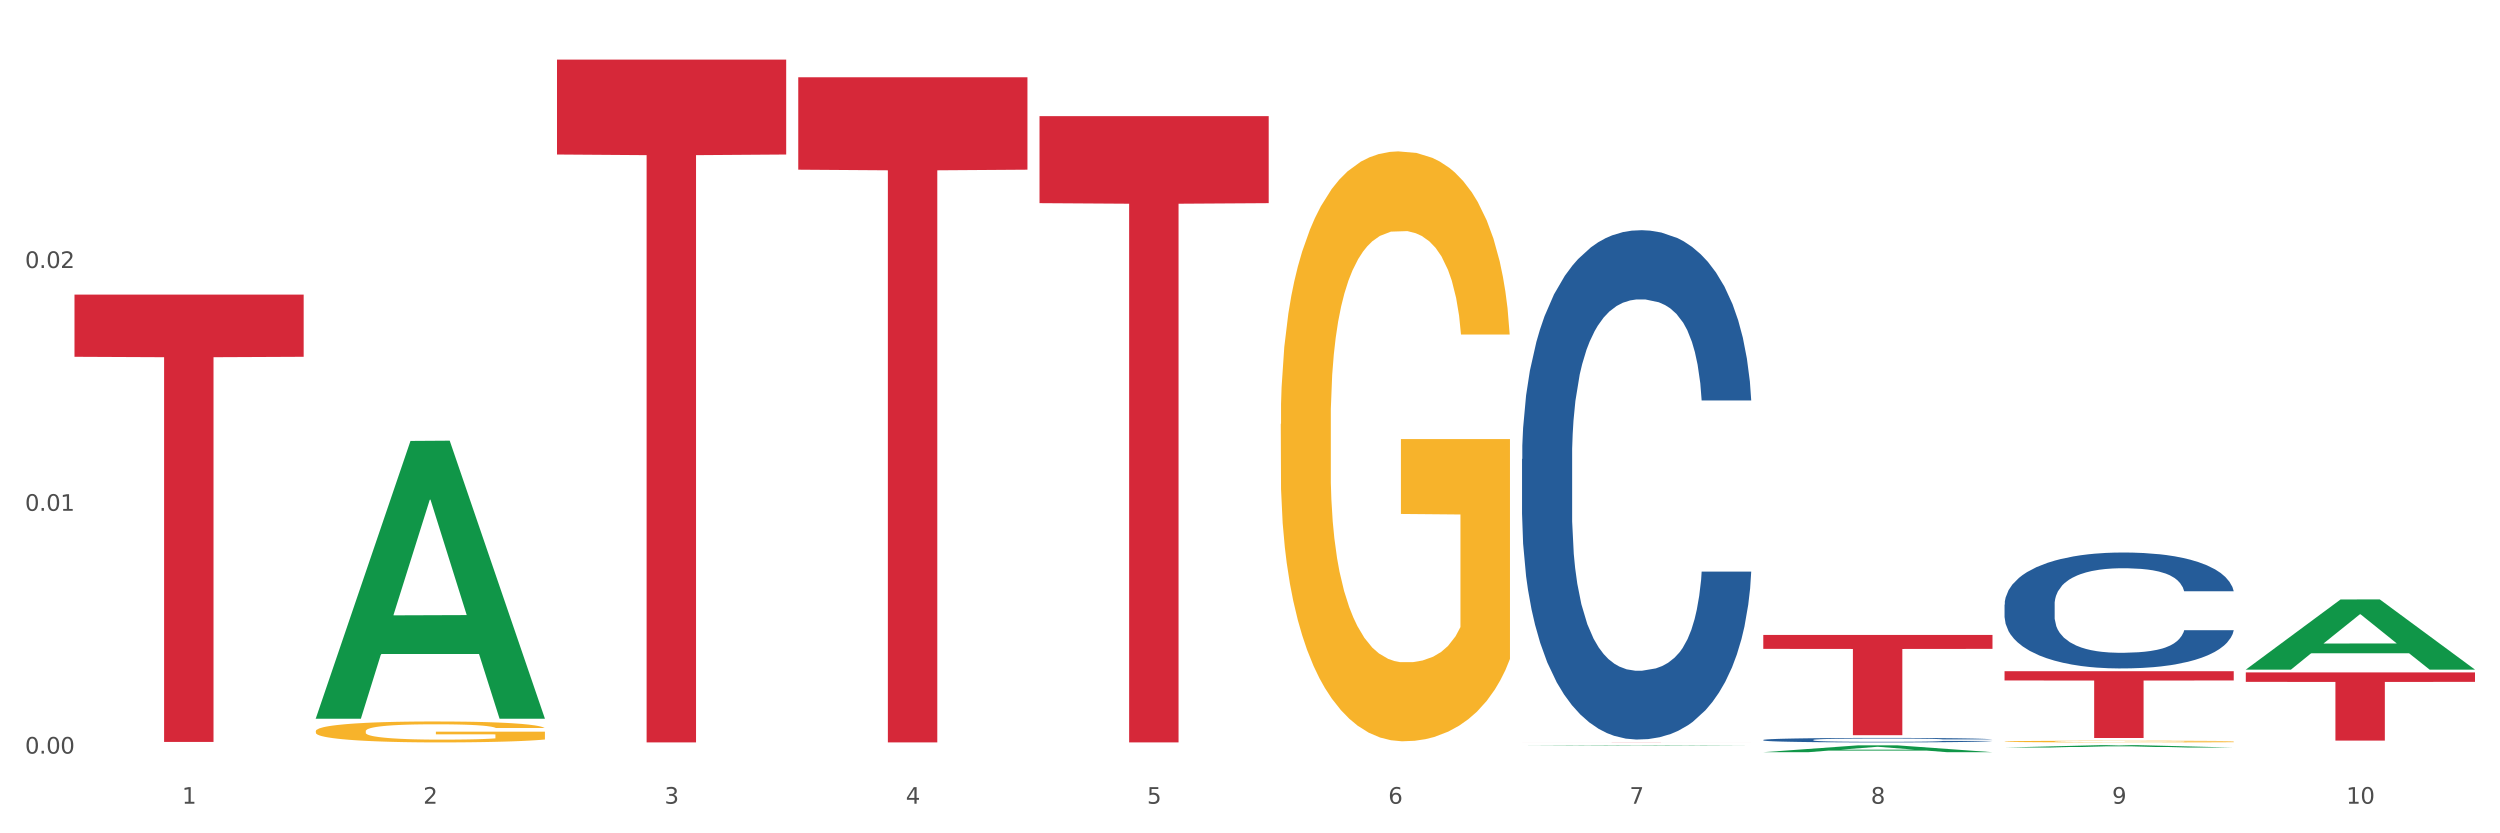 <?xml version="1.0" encoding="utf-8" standalone="no"?>
<!DOCTYPE svg PUBLIC "-//W3C//DTD SVG 1.1//EN"
  "http://www.w3.org/Graphics/SVG/1.1/DTD/svg11.dtd">
<svg xmlns:xlink="http://www.w3.org/1999/xlink" width="1080pt" height="360pt" viewBox="0 0 1080 360" xmlns="http://www.w3.org/2000/svg" version="1.1">
 <rect x="0" y="0" width="1080" height="360" fill="#333333" stroke="none"/>
 <defs>
  <style type="text/css">*{stroke-linejoin: round; stroke-linecap: butt}</style>
 </defs>
 <g id="figure_1">
  <g id="patch_1">
   <path d="M 0 360 
L 1080 360 
L 1080 0 
L 0 0 
z
" style="fill: #ffffff; stroke: #ffffff; stroke-linejoin: miter"/>
  </g>
  <g id="axes_1">
   <g id="matplotlib.axis_1">
    <g id="xtick_1">
     <g id="text_1">
      <!-- 1 -->
      <g style="fill: #4d4d4d" transform="translate(78.627 347.204) scale(0.096 -0.096)">
       <defs>
        <path id="DejaVuSans-31" d="M 794 531 
L 1825 531 
L 1825 4091 
L 703 3866 
L 703 4441 
L 1819 4666 
L 2450 4666 
L 2450 531 
L 3481 531 
L 3481 0 
L 794 0 
L 794 531 
z
" transform="scale(0.016)"/>
       </defs>
       <use xlink:href="#DejaVuSans-31"/>
      </g>
     </g>
    </g>
    <g id="xtick_2">
     <g id="text_2">
      <!-- 2 -->
      <g style="fill: #4d4d4d" transform="translate(182.851 347.204) scale(0.096 -0.096)">
       <defs>
        <path id="DejaVuSans-32" d="M 1228 531 
L 3431 531 
L 3431 0 
L 469 0 
L 469 531 
Q 828 903 1448 1529 
Q 2069 2156 2228 2338 
Q 2531 2678 2651 2914 
Q 2772 3150 2772 3378 
Q 2772 3750 2511 3984 
Q 2250 4219 1831 4219 
Q 1534 4219 1204 4116 
Q 875 4013 500 3803 
L 500 4441 
Q 881 4594 1212 4672 
Q 1544 4750 1819 4750 
Q 2544 4750 2975 4387 
Q 3406 4025 3406 3419 
Q 3406 3131 3298 2873 
Q 3191 2616 2906 2266 
Q 2828 2175 2409 1742 
Q 1991 1309 1228 531 
z
" transform="scale(0.016)"/>
       </defs>
       <use xlink:href="#DejaVuSans-32"/>
      </g>
     </g>
    </g>
    <g id="xtick_3">
     <g id="text_3">
      <!-- 3 -->
      <g style="fill: #4d4d4d" transform="translate(287.074 347.204) scale(0.096 -0.096)">
       <defs>
        <path id="DejaVuSans-33" d="M 2597 2516 
Q 3050 2419 3304 2112 
Q 3559 1806 3559 1356 
Q 3559 666 3084 287 
Q 2609 -91 1734 -91 
Q 1441 -91 1130 -33 
Q 819 25 488 141 
L 488 750 
Q 750 597 1062 519 
Q 1375 441 1716 441 
Q 2309 441 2620 675 
Q 2931 909 2931 1356 
Q 2931 1769 2642 2001 
Q 2353 2234 1838 2234 
L 1294 2234 
L 1294 2753 
L 1863 2753 
Q 2328 2753 2575 2939 
Q 2822 3125 2822 3475 
Q 2822 3834 2567 4026 
Q 2313 4219 1838 4219 
Q 1578 4219 1281 4162 
Q 984 4106 628 3988 
L 628 4550 
Q 988 4650 1302 4700 
Q 1616 4750 1894 4750 
Q 2613 4750 3031 4423 
Q 3450 4097 3450 3541 
Q 3450 3153 3228 2886 
Q 3006 2619 2597 2516 
z
" transform="scale(0.016)"/>
       </defs>
       <use xlink:href="#DejaVuSans-33"/>
      </g>
     </g>
    </g>
    <g id="xtick_4">
     <g id="text_4">
      <!-- 4 -->
      <g style="fill: #4d4d4d" transform="translate(391.298 347.204) scale(0.096 -0.096)">
       <defs>
        <path id="DejaVuSans-34" d="M 2419 4116 
L 825 1625 
L 2419 1625 
L 2419 4116 
z
M 2253 4666 
L 3047 4666 
L 3047 1625 
L 3713 1625 
L 3713 1100 
L 3047 1100 
L 3047 0 
L 2419 0 
L 2419 1100 
L 313 1100 
L 313 1709 
L 2253 4666 
z
" transform="scale(0.016)"/>
       </defs>
       <use xlink:href="#DejaVuSans-34"/>
      </g>
     </g>
    </g>
    <g id="xtick_5">
     <g id="text_5">
      <!-- 5 -->
      <g style="fill: #4d4d4d" transform="translate(495.522 347.204) scale(0.096 -0.096)">
       <defs>
        <path id="DejaVuSans-35" d="M 691 4666 
L 3169 4666 
L 3169 4134 
L 1269 4134 
L 1269 2991 
Q 1406 3038 1543 3061 
Q 1681 3084 1819 3084 
Q 2600 3084 3056 2656 
Q 3513 2228 3513 1497 
Q 3513 744 3044 326 
Q 2575 -91 1722 -91 
Q 1428 -91 1123 -41 
Q 819 9 494 109 
L 494 744 
Q 775 591 1075 516 
Q 1375 441 1709 441 
Q 2250 441 2565 725 
Q 2881 1009 2881 1497 
Q 2881 1984 2565 2268 
Q 2250 2553 1709 2553 
Q 1456 2553 1204 2497 
Q 953 2441 691 2322 
L 691 4666 
z
" transform="scale(0.016)"/>
       </defs>
       <use xlink:href="#DejaVuSans-35"/>
      </g>
     </g>
    </g>
    <g id="xtick_6">
     <g id="text_6">
      <!-- 6 -->
      <g style="fill: #4d4d4d" transform="translate(599.745 347.204) scale(0.096 -0.096)">
       <defs>
        <path id="DejaVuSans-36" d="M 2113 2584 
Q 1688 2584 1439 2293 
Q 1191 2003 1191 1497 
Q 1191 994 1439 701 
Q 1688 409 2113 409 
Q 2538 409 2786 701 
Q 3034 994 3034 1497 
Q 3034 2003 2786 2293 
Q 2538 2584 2113 2584 
z
M 3366 4563 
L 3366 3988 
Q 3128 4100 2886 4159 
Q 2644 4219 2406 4219 
Q 1781 4219 1451 3797 
Q 1122 3375 1075 2522 
Q 1259 2794 1537 2939 
Q 1816 3084 2150 3084 
Q 2853 3084 3261 2657 
Q 3669 2231 3669 1497 
Q 3669 778 3244 343 
Q 2819 -91 2113 -91 
Q 1303 -91 875 529 
Q 447 1150 447 2328 
Q 447 3434 972 4092 
Q 1497 4750 2381 4750 
Q 2619 4750 2861 4703 
Q 3103 4656 3366 4563 
z
" transform="scale(0.016)"/>
       </defs>
       <use xlink:href="#DejaVuSans-36"/>
      </g>
     </g>
    </g>
    <g id="xtick_7">
     <g id="text_7">
      <!-- 7 -->
      <g style="fill: #4d4d4d" transform="translate(703.969 347.204) scale(0.096 -0.096)">
       <defs>
        <path id="DejaVuSans-37" d="M 525 4666 
L 3525 4666 
L 3525 4397 
L 1831 0 
L 1172 0 
L 2766 4134 
L 525 4134 
L 525 4666 
z
" transform="scale(0.016)"/>
       </defs>
       <use xlink:href="#DejaVuSans-37"/>
      </g>
     </g>
    </g>
    <g id="xtick_8">
     <g id="text_8">
      <!-- 8 -->
      <g style="fill: #4d4d4d" transform="translate(808.193 347.204) scale(0.096 -0.096)">
       <defs>
        <path id="DejaVuSans-38" d="M 2034 2216 
Q 1584 2216 1326 1975 
Q 1069 1734 1069 1313 
Q 1069 891 1326 650 
Q 1584 409 2034 409 
Q 2484 409 2743 651 
Q 3003 894 3003 1313 
Q 3003 1734 2745 1975 
Q 2488 2216 2034 2216 
z
M 1403 2484 
Q 997 2584 770 2862 
Q 544 3141 544 3541 
Q 544 4100 942 4425 
Q 1341 4750 2034 4750 
Q 2731 4750 3128 4425 
Q 3525 4100 3525 3541 
Q 3525 3141 3298 2862 
Q 3072 2584 2669 2484 
Q 3125 2378 3379 2068 
Q 3634 1759 3634 1313 
Q 3634 634 3220 271 
Q 2806 -91 2034 -91 
Q 1263 -91 848 271 
Q 434 634 434 1313 
Q 434 1759 690 2068 
Q 947 2378 1403 2484 
z
M 1172 3481 
Q 1172 3119 1398 2916 
Q 1625 2713 2034 2713 
Q 2441 2713 2670 2916 
Q 2900 3119 2900 3481 
Q 2900 3844 2670 4047 
Q 2441 4250 2034 4250 
Q 1625 4250 1398 4047 
Q 1172 3844 1172 3481 
z
" transform="scale(0.016)"/>
       </defs>
       <use xlink:href="#DejaVuSans-38"/>
      </g>
     </g>
    </g>
    <g id="xtick_9">
     <g id="text_9">
      <!-- 9 -->
      <g style="fill: #4d4d4d" transform="translate(912.416 347.204) scale(0.096 -0.096)">
       <defs>
        <path id="DejaVuSans-39" d="M 703 97 
L 703 672 
Q 941 559 1184 500 
Q 1428 441 1663 441 
Q 2288 441 2617 861 
Q 2947 1281 2994 2138 
Q 2813 1869 2534 1725 
Q 2256 1581 1919 1581 
Q 1219 1581 811 2004 
Q 403 2428 403 3163 
Q 403 3881 828 4315 
Q 1253 4750 1959 4750 
Q 2769 4750 3195 4129 
Q 3622 3509 3622 2328 
Q 3622 1225 3098 567 
Q 2575 -91 1691 -91 
Q 1453 -91 1209 -44 
Q 966 3 703 97 
z
M 1959 2075 
Q 2384 2075 2632 2365 
Q 2881 2656 2881 3163 
Q 2881 3666 2632 3958 
Q 2384 4250 1959 4250 
Q 1534 4250 1286 3958 
Q 1038 3666 1038 3163 
Q 1038 2656 1286 2365 
Q 1534 2075 1959 2075 
z
" transform="scale(0.016)"/>
       </defs>
       <use xlink:href="#DejaVuSans-39"/>
      </g>
     </g>
    </g>
    <g id="xtick_10">
     <g id="text_10">
      <!-- 10 -->
      <g style="fill: #4d4d4d" transform="translate(1013.586 347.204) scale(0.096 -0.096)">
       <defs>
        <path id="DejaVuSans-30" d="M 2034 4250 
Q 1547 4250 1301 3770 
Q 1056 3291 1056 2328 
Q 1056 1369 1301 889 
Q 1547 409 2034 409 
Q 2525 409 2770 889 
Q 3016 1369 3016 2328 
Q 3016 3291 2770 3770 
Q 2525 4250 2034 4250 
z
M 2034 4750 
Q 2819 4750 3233 4129 
Q 3647 3509 3647 2328 
Q 3647 1150 3233 529 
Q 2819 -91 2034 -91 
Q 1250 -91 836 529 
Q 422 1150 422 2328 
Q 422 3509 836 4129 
Q 1250 4750 2034 4750 
z
" transform="scale(0.016)"/>
       </defs>
       <use xlink:href="#DejaVuSans-31"/>
       <use xlink:href="#DejaVuSans-30" transform="translate(63.623 0)"/>
      </g>
     </g>
    </g>
    <g id="xtick_11"/>
    <g id="xtick_12"/>
    <g id="xtick_13"/>
    <g id="xtick_14"/>
    <g id="xtick_15"/>
    <g id="xtick_16"/>
    <g id="xtick_17"/>
    <g id="xtick_18"/>
    <g id="xtick_19"/>
   </g>
   <g id="matplotlib.axis_2">
    <g id="ytick_1">
     <g id="text_11">
      <!-- 0.00 -->
      <g style="fill: #4d4d4d" transform="translate(10.8 325.558) scale(0.096 -0.096)">
       <defs>
        <path id="DejaVuSans-2e" d="M 684 794 
L 1344 794 
L 1344 0 
L 684 0 
L 684 794 
z
" transform="scale(0.016)"/>
       </defs>
       <use xlink:href="#DejaVuSans-30"/>
       <use xlink:href="#DejaVuSans-2e" transform="translate(63.623 0)"/>
       <use xlink:href="#DejaVuSans-30" transform="translate(95.41 0)"/>
       <use xlink:href="#DejaVuSans-30" transform="translate(159.033 0)"/>
      </g>
     </g>
    </g>
    <g id="ytick_2">
     <g id="text_12">
      <!-- 0.01 -->
      <g style="fill: #4d4d4d" transform="translate(10.8 220.665) scale(0.096 -0.096)">
       <use xlink:href="#DejaVuSans-30"/>
       <use xlink:href="#DejaVuSans-2e" transform="translate(63.623 0)"/>
       <use xlink:href="#DejaVuSans-30" transform="translate(95.41 0)"/>
       <use xlink:href="#DejaVuSans-31" transform="translate(159.033 0)"/>
      </g>
     </g>
    </g>
    <g id="ytick_3">
     <g id="text_13">
      <!-- 0.02 -->
      <g style="fill: #4d4d4d" transform="translate(10.8 115.772) scale(0.096 -0.096)">
       <use xlink:href="#DejaVuSans-30"/>
       <use xlink:href="#DejaVuSans-2e" transform="translate(63.623 0)"/>
       <use xlink:href="#DejaVuSans-30" transform="translate(95.41 0)"/>
       <use xlink:href="#DejaVuSans-32" transform="translate(159.033 0)"/>
      </g>
     </g>
    </g>
    <g id="ytick_4"/>
    <g id="ytick_5"/>
    <g id="ytick_6"/>
   </g>
   <g id="PolyCollection_1">
    <path d="M 136.399 310.268 
L 136.501 310.155 
L 177.331 190.481 
L 194.275 190.368 
L 235.411 310.493 
L 215.813 310.493 
L 206.932 282.52 
L 164.775 282.52 
L 164.469 282.972 
L 155.895 310.493 
L 136.399 310.493 
L 136.399 310.268 
L 170.083 265.827 
L 201.624 265.714 
L 186.007 215.972 
L 185.803 215.746 
L 185.599 216.085 
L 169.981 265.714 
L 170.083 265.827 
L 136.399 310.268 
z
" clip-path="url(#p1852b49e9b)" style="fill: #109648"/>
    <path d="M 344.846 33.37 
L 443.858 33.37 
L 443.858 73.303 
L 404.91 73.573 
L 404.91 320.726 
L 383.559 320.726 
L 383.559 73.573 
L 344.846 73.303 
L 344.846 33.64 
L 344.846 33.37 
z
" clip-path="url(#p1852b49e9b)" style="fill: #d62839"/>
    <path d="M 449.069 50.161 
L 548.082 50.161 
L 548.082 87.76 
L 509.134 88.014 
L 509.134 320.726 
L 487.783 320.726 
L 487.783 88.014 
L 449.069 87.76 
L 449.069 50.415 
L 449.069 50.161 
z
" clip-path="url(#p1852b49e9b)" style="fill: #d62839"/>
    <path d="M 657.517 320.675 
L 756.529 320.675 
L 756.529 320.682 
L 717.581 320.682 
L 717.581 320.726 
L 696.23 320.726 
L 696.23 320.682 
L 657.517 320.682 
L 657.517 320.675 
L 657.517 320.675 
z
" clip-path="url(#p1852b49e9b)" style="fill: #d62839"/>
    <path d="M 761.74 274.296 
L 860.753 274.296 
L 860.753 280.313 
L 821.805 280.354 
L 821.805 317.596 
L 800.454 317.596 
L 800.454 280.354 
L 761.74 280.313 
L 761.74 274.336 
L 761.74 274.296 
z
" clip-path="url(#p1852b49e9b)" style="fill: #d62839"/>
    <path d="M 865.964 289.954 
L 964.976 289.954 
L 964.976 293.964 
L 926.028 293.991 
L 926.028 318.807 
L 904.677 318.807 
L 904.677 293.991 
L 865.964 293.964 
L 865.964 289.981 
L 865.964 289.954 
z
" clip-path="url(#p1852b49e9b)" style="fill: #d62839"/>
    <path d="M 865.964 320.331 
L 866.081 320.33 
L 866.081 320.306 
L 866.315 320.285 
L 867.484 320.235 
L 869.237 320.194 
L 870.523 320.172 
L 871.809 320.153 
L 873.329 320.135 
L 875.199 320.117 
L 878.589 320.089 
L 880.693 320.075 
L 883.265 320.06 
L 887.941 320.039 
L 891.331 320.027 
L 894.838 320.017 
L 900.566 320.005 
L 904.306 319.999 
L 908.281 319.995 
L 913.074 319.993 
L 916.698 319.992 
L 924.647 319.994 
L 931.427 320 
L 934.7 320.005 
L 938.908 320.013 
L 941.129 320.018 
L 944.753 320.029 
L 948.494 320.043 
L 951.066 320.055 
L 954.923 320.078 
L 957.846 320.101 
L 960.534 320.129 
L 961.937 320.148 
L 962.989 320.166 
L 963.924 320.187 
L 964.859 320.22 
L 943.818 320.22 
L 943 320.196 
L 941.714 320.174 
L 939.843 320.153 
L 938.207 320.139 
L 935.401 320.123 
L 932.829 320.112 
L 930.141 320.104 
L 926.868 320.097 
L 924.296 320.094 
L 920.672 320.091 
L 913.541 320.092 
L 908.749 320.097 
L 905.475 320.104 
L 903.371 320.11 
L 901.501 320.117 
L 899.397 320.126 
L 896.942 320.14 
L 895.188 320.153 
L 893.435 320.169 
L 892.032 320.185 
L 890.746 320.204 
L 889.694 320.224 
L 888.876 320.245 
L 888.175 320.27 
L 887.59 320.312 
L 887.59 320.404 
L 887.824 320.425 
L 888.408 320.452 
L 889.11 320.473 
L 890.279 320.498 
L 891.331 320.515 
L 893.318 320.539 
L 895.539 320.559 
L 897.293 320.572 
L 899.046 320.582 
L 902.085 320.597 
L 905.475 320.609 
L 908.398 320.616 
L 912.372 320.623 
L 915.061 320.626 
L 917.399 320.627 
L 923.127 320.627 
L 927.218 320.625 
L 931.777 320.621 
L 935.284 320.614 
L 938.207 320.607 
L 941.48 320.595 
L 943.584 320.584 
L 943.584 320.444 
L 917.867 320.443 
L 917.867 320.35 
L 964.976 320.35 
L 964.976 320.623 
L 962.989 320.637 
L 960.768 320.65 
L 958.43 320.661 
L 954.923 320.675 
L 950.715 320.689 
L 946.974 320.698 
L 943 320.706 
L 938.324 320.714 
L 932.245 320.72 
L 928.504 320.723 
L 923.828 320.725 
L 918.334 320.726 
L 913.541 320.724 
L 908.865 320.721 
L 903.956 320.715 
L 899.163 320.706 
L 895.539 320.698 
L 891.915 320.687 
L 888.058 320.673 
L 885.018 320.659 
L 882.68 320.647 
L 880.109 320.632 
L 877.303 320.612 
L 875.199 320.594 
L 873.329 320.575 
L 871.341 320.551 
L 869.938 320.53 
L 868.536 320.504 
L 867.717 320.484 
L 866.782 320.454 
L 866.081 320.412 
L 865.964 320.331 
z
" clip-path="url(#p1852b49e9b)" style="fill: #f7b32b"/>
    <path d="M 553.293 183.158 
L 553.41 182.925 
L 553.41 174.546 
L 553.644 167.331 
L 554.813 149.875 
L 556.566 135.445 
L 557.852 127.764 
L 559.138 121.48 
L 560.658 115.196 
L 562.528 108.679 
L 565.918 99.137 
L 568.022 94.249 
L 570.594 89.129 
L 575.27 81.681 
L 578.66 77.492 
L 582.167 74 
L 587.895 69.811 
L 591.636 67.949 
L 595.61 66.552 
L 600.403 65.622 
L 604.027 65.389 
L 611.976 66.087 
L 618.756 68.182 
L 622.029 69.811 
L 626.237 72.604 
L 628.458 74.466 
L 632.082 78.19 
L 635.823 83.077 
L 638.395 87.267 
L 642.252 95.18 
L 645.175 103.093 
L 647.863 112.869 
L 649.266 119.618 
L 650.318 125.902 
L 651.253 133.118 
L 652.189 144.522 
L 631.147 144.522 
L 630.329 136.376 
L 629.043 128.695 
L 627.173 121.248 
L 625.536 116.593 
L 622.73 110.774 
L 620.159 107.05 
L 617.47 104.257 
L 614.197 101.93 
L 611.625 100.766 
L 608.001 99.835 
L 600.87 100.068 
L 596.078 101.93 
L 592.805 104.257 
L 590.7 106.352 
L 588.83 108.679 
L 586.726 111.938 
L 584.271 116.825 
L 582.518 121.248 
L 580.764 126.833 
L 579.361 132.419 
L 578.075 138.936 
L 577.023 145.919 
L 576.205 153.134 
L 575.504 161.978 
L 574.919 176.641 
L 574.919 208.527 
L 575.153 215.742 
L 575.737 225.285 
L 576.439 232.5 
L 577.608 241.111 
L 578.66 246.93 
L 580.647 255.309 
L 582.868 262.291 
L 584.622 266.713 
L 586.375 270.437 
L 589.415 275.558 
L 592.805 279.747 
L 595.727 282.307 
L 599.702 284.635 
L 602.39 285.566 
L 604.728 286.031 
L 610.456 286.031 
L 614.548 285.333 
L 619.107 283.704 
L 622.613 281.609 
L 625.536 279.049 
L 628.809 274.859 
L 630.913 270.903 
L 630.913 222.259 
L 605.196 222.026 
L 605.196 189.675 
L 652.306 189.675 
L 652.306 284.635 
L 650.318 289.522 
L 648.097 293.944 
L 645.759 297.901 
L 642.252 302.789 
L 638.044 307.444 
L 634.303 310.702 
L 630.329 313.495 
L 625.653 316.055 
L 619.574 318.383 
L 615.833 319.314 
L 611.158 320.012 
L 605.663 320.245 
L 600.87 319.779 
L 596.195 318.615 
L 591.285 316.521 
L 586.492 313.495 
L 582.868 310.469 
L 579.244 306.745 
L 575.387 301.858 
L 572.347 297.203 
L 570.009 293.014 
L 567.438 287.66 
L 564.632 280.678 
L 562.528 274.394 
L 560.658 267.877 
L 558.67 259.498 
L 557.268 252.283 
L 555.865 243.206 
L 555.047 236.456 
L 554.111 225.983 
L 553.41 211.32 
L 553.293 183.158 
z
" clip-path="url(#p1852b49e9b)" style="fill: #f7b32b"/>
    <path d="M 970.188 290.471 
L 1069.2 290.471 
L 1069.2 294.568 
L 1030.252 294.595 
L 1030.252 319.949 
L 1008.901 319.949 
L 1008.901 294.595 
L 970.188 294.568 
L 970.188 290.499 
L 970.188 290.471 
z
" clip-path="url(#p1852b49e9b)" style="fill: #d62839"/>
    <path d="M 240.622 25.759 
L 339.635 25.759 
L 339.635 66.75 
L 300.687 67.027 
L 300.687 320.726 
L 279.336 320.726 
L 279.336 67.027 
L 240.622 66.75 
L 240.622 26.036 
L 240.622 25.759 
z
" clip-path="url(#p1852b49e9b)" style="fill: #d62839"/>
    <path d="M 32.175 127.28 
L 131.187 127.28 
L 131.187 154.134 
L 92.239 154.315 
L 92.239 320.52 
L 70.888 320.52 
L 70.888 154.315 
L 32.175 154.134 
L 32.175 127.461 
L 32.175 127.28 
z
" clip-path="url(#p1852b49e9b)" style="fill: #d62839"/>
    <path d="M 865.964 261.187 
L 866.081 261.142 
L 866.081 259.861 
L 866.432 258.123 
L 867.719 254.921 
L 869.358 252.496 
L 872.167 249.66 
L 873.688 248.471 
L 875.678 247.144 
L 879.774 244.995 
L 884.456 243.165 
L 887.733 242.159 
L 890.19 241.518 
L 895.691 240.375 
L 898.851 239.871 
L 902.128 239.46 
L 904.937 239.185 
L 909.618 238.865 
L 913.364 238.728 
L 917.694 238.682 
L 921.322 238.728 
L 926.12 238.911 
L 933.143 239.46 
L 935.834 239.78 
L 939.463 240.329 
L 943.208 241.061 
L 946.251 241.793 
L 949.762 242.845 
L 953.39 244.217 
L 956.901 245.955 
L 959.359 247.556 
L 961.348 249.249 
L 963.104 251.307 
L 964.391 253.548 
L 964.976 255.424 
L 943.559 255.424 
L 942.974 253.731 
L 941.803 251.902 
L 940.633 250.667 
L 939.346 249.66 
L 937.356 248.517 
L 935.6 247.785 
L 932.674 246.916 
L 929.983 246.367 
L 927.759 246.047 
L 925.067 245.772 
L 919.332 245.498 
L 915.236 245.498 
L 912.661 245.589 
L 909.501 245.818 
L 906.81 246.138 
L 903.65 246.687 
L 901.192 247.282 
L 898.734 248.059 
L 897.33 248.608 
L 895.223 249.615 
L 893.819 250.438 
L 891.946 251.856 
L 890.893 252.862 
L 889.02 255.47 
L 888.201 257.391 
L 887.85 258.717 
L 887.616 260.181 
L 887.616 267.317 
L 888.318 270.519 
L 888.903 271.891 
L 889.839 273.446 
L 891.595 275.459 
L 894.17 277.426 
L 896.861 278.844 
L 899.085 279.713 
L 901.192 280.353 
L 903.298 280.856 
L 905.873 281.314 
L 907.98 281.588 
L 911.14 281.863 
L 914.885 282 
L 917.811 282 
L 923.78 281.771 
L 926.472 281.543 
L 929.046 281.222 
L 931.855 280.719 
L 934.079 280.17 
L 935.366 279.759 
L 937.473 278.889 
L 939.111 277.975 
L 940.516 276.923 
L 941.452 276.008 
L 942.505 274.635 
L 943.325 273.08 
L 943.559 272.257 
L 964.976 272.257 
L 964.508 273.904 
L 963.689 275.505 
L 962.05 277.654 
L 960.763 278.889 
L 958.773 280.399 
L 956.667 281.68 
L 953.741 283.098 
L 951.049 284.15 
L 948.24 285.065 
L 945.197 285.888 
L 939.697 287.032 
L 937.707 287.352 
L 933.494 287.901 
L 930.217 288.221 
L 925.418 288.541 
L 920.503 288.724 
L 915.353 288.77 
L 910.789 288.678 
L 905.756 288.404 
L 902.596 288.129 
L 899.085 287.718 
L 894.989 287.077 
L 891.127 286.3 
L 887.499 285.385 
L 884.105 284.333 
L 880.945 283.143 
L 876.848 281.177 
L 873.805 279.255 
L 871.582 277.471 
L 870.06 275.962 
L 868.539 274.041 
L 867.719 272.714 
L 866.432 269.512 
L 865.964 266.539 
L 865.964 261.187 
z
" clip-path="url(#p1852b49e9b)" style="fill: #255c99"/>
    <path d="M 657.517 322.128 
L 657.619 322.127 
L 698.449 321.911 
L 715.393 321.91 
L 756.529 322.128 
L 736.931 322.128 
L 728.05 322.077 
L 685.893 322.077 
L 685.587 322.078 
L 677.013 322.128 
L 657.517 322.128 
L 657.517 322.128 
L 691.201 322.047 
L 722.742 322.047 
L 707.125 321.957 
L 706.921 321.956 
L 706.717 321.957 
L 691.099 322.047 
L 691.201 322.047 
L 657.517 322.128 
z
" clip-path="url(#p1852b49e9b)" style="fill: #109648"/>
    <path d="M 761.74 324.944 
L 761.842 324.941 
L 802.672 321.987 
L 819.617 321.984 
L 860.753 324.95 
L 841.154 324.95 
L 832.274 324.259 
L 790.117 324.259 
L 789.811 324.27 
L 781.237 324.95 
L 761.74 324.95 
L 761.74 324.944 
L 795.425 323.847 
L 826.966 323.844 
L 811.349 322.616 
L 811.144 322.611 
L 810.94 322.619 
L 795.323 323.844 
L 795.425 323.847 
L 761.74 324.944 
z
" clip-path="url(#p1852b49e9b)" style="fill: #109648"/>
    <path d="M 865.964 322.937 
L 866.066 322.936 
L 906.896 321.911 
L 923.84 321.91 
L 964.976 322.939 
L 945.378 322.939 
L 936.498 322.699 
L 894.341 322.699 
L 894.034 322.703 
L 885.46 322.939 
L 865.964 322.939 
L 865.964 322.937 
L 899.649 322.556 
L 931.19 322.555 
L 915.572 322.13 
L 915.368 322.128 
L 915.164 322.13 
L 899.547 322.555 
L 899.649 322.556 
L 865.964 322.937 
z
" clip-path="url(#p1852b49e9b)" style="fill: #109648"/>
    <path d="M 970.188 289.23 
L 970.29 289.201 
L 1011.12 258.967 
L 1028.064 258.938 
L 1069.2 289.287 
L 1049.602 289.287 
L 1040.721 282.22 
L 998.564 282.22 
L 998.258 282.334 
L 989.684 289.287 
L 970.188 289.287 
L 970.188 289.23 
L 1003.872 278.002 
L 1035.413 277.974 
L 1019.796 265.407 
L 1019.592 265.35 
L 1019.388 265.435 
L 1003.77 277.974 
L 1003.872 278.002 
L 970.188 289.23 
z
" clip-path="url(#p1852b49e9b)" style="fill: #109648"/>
    <path d="M 136.399 315.859 
L 136.516 315.851 
L 136.516 315.553 
L 136.749 315.297 
L 137.918 314.677 
L 139.672 314.165 
L 140.958 313.892 
L 142.244 313.669 
L 143.763 313.446 
L 145.634 313.215 
L 149.024 312.876 
L 151.128 312.702 
L 153.699 312.521 
L 158.375 312.256 
L 161.765 312.108 
L 165.272 311.984 
L 171 311.835 
L 174.741 311.769 
L 178.716 311.719 
L 183.508 311.686 
L 187.132 311.678 
L 195.081 311.703 
L 201.861 311.777 
L 205.135 311.835 
L 209.343 311.934 
L 211.564 312 
L 215.188 312.132 
L 218.928 312.306 
L 221.5 312.455 
L 225.358 312.735 
L 228.28 313.016 
L 230.969 313.363 
L 232.372 313.603 
L 233.424 313.826 
L 234.359 314.082 
L 235.294 314.487 
L 214.253 314.487 
L 213.434 314.198 
L 212.148 313.925 
L 210.278 313.661 
L 208.641 313.496 
L 205.836 313.289 
L 203.264 313.157 
L 200.576 313.058 
L 197.302 312.975 
L 194.731 312.934 
L 191.107 312.901 
L 183.976 312.909 
L 179.183 312.975 
L 175.91 313.058 
L 173.806 313.132 
L 171.936 313.215 
L 169.831 313.33 
L 167.377 313.504 
L 165.623 313.661 
L 163.87 313.859 
L 162.467 314.058 
L 161.181 314.289 
L 160.129 314.537 
L 159.311 314.793 
L 158.609 315.107 
L 158.025 315.628 
L 158.025 316.76 
L 158.259 317.016 
L 158.843 317.354 
L 159.544 317.611 
L 160.713 317.916 
L 161.765 318.123 
L 163.753 318.42 
L 165.974 318.668 
L 167.727 318.825 
L 169.481 318.957 
L 172.52 319.139 
L 175.91 319.288 
L 178.833 319.379 
L 182.807 319.461 
L 185.496 319.495 
L 187.834 319.511 
L 193.562 319.511 
L 197.653 319.486 
L 202.212 319.428 
L 205.719 319.354 
L 208.641 319.263 
L 211.915 319.114 
L 214.019 318.974 
L 214.019 317.247 
L 188.301 317.239 
L 188.301 316.09 
L 235.411 316.09 
L 235.411 319.461 
L 233.424 319.635 
L 231.203 319.792 
L 228.865 319.932 
L 225.358 320.106 
L 221.15 320.271 
L 217.409 320.387 
L 213.434 320.486 
L 208.758 320.577 
L 202.68 320.66 
L 198.939 320.693 
L 194.263 320.717 
L 188.769 320.726 
L 183.976 320.709 
L 179.3 320.668 
L 174.39 320.594 
L 169.598 320.486 
L 165.974 320.379 
L 162.35 320.246 
L 158.492 320.073 
L 155.453 319.908 
L 153.115 319.759 
L 150.543 319.569 
L 147.738 319.321 
L 145.634 319.098 
L 143.763 318.867 
L 141.776 318.569 
L 140.373 318.313 
L 138.97 317.991 
L 138.152 317.751 
L 137.217 317.379 
L 136.516 316.859 
L 136.399 315.859 
z
" clip-path="url(#p1852b49e9b)" style="fill: #f7b32b"/>
    <path d="M 657.517 198.312 
L 657.634 198.111 
L 657.634 192.484 
L 657.985 184.847 
L 659.272 170.78 
L 660.911 160.129 
L 663.72 147.67 
L 665.241 142.445 
L 667.231 136.617 
L 671.327 127.172 
L 676.008 119.134 
L 679.285 114.713 
L 681.743 111.899 
L 687.244 106.875 
L 690.404 104.665 
L 693.681 102.856 
L 696.49 101.65 
L 701.171 100.243 
L 704.916 99.641 
L 709.247 99.44 
L 712.875 99.641 
L 717.673 100.444 
L 724.695 102.856 
L 727.387 104.263 
L 731.015 106.674 
L 734.76 109.89 
L 737.803 113.105 
L 741.314 117.727 
L 744.943 123.756 
L 748.454 131.392 
L 750.911 138.426 
L 752.901 145.861 
L 754.657 154.904 
L 755.944 164.751 
L 756.529 172.991 
L 735.112 172.991 
L 734.526 165.555 
L 733.356 157.517 
L 732.186 152.091 
L 730.898 147.67 
L 728.909 142.646 
L 727.153 139.431 
L 724.227 135.612 
L 721.535 133.201 
L 719.312 131.794 
L 716.62 130.588 
L 710.885 129.383 
L 706.789 129.383 
L 704.214 129.785 
L 701.054 130.789 
L 698.362 132.196 
L 695.202 134.608 
L 692.745 137.22 
L 690.287 140.636 
L 688.882 143.048 
L 686.776 147.469 
L 685.371 151.086 
L 683.499 157.316 
L 682.445 161.737 
L 680.573 173.192 
L 679.754 181.632 
L 679.402 187.46 
L 679.168 193.891 
L 679.168 225.24 
L 679.871 239.307 
L 680.456 245.336 
L 681.392 252.169 
L 683.148 261.011 
L 685.722 269.652 
L 688.414 275.882 
L 690.638 279.7 
L 692.745 282.514 
L 694.851 284.724 
L 697.426 286.734 
L 699.533 287.94 
L 702.693 289.145 
L 706.438 289.748 
L 709.364 289.748 
L 715.332 288.743 
L 718.024 287.739 
L 720.599 286.332 
L 723.408 284.121 
L 725.632 281.71 
L 726.919 279.901 
L 729.026 276.083 
L 730.664 272.064 
L 732.069 267.442 
L 733.005 263.423 
L 734.058 257.394 
L 734.877 250.561 
L 735.112 246.944 
L 756.529 246.944 
L 756.061 254.178 
L 755.242 261.212 
L 753.603 270.657 
L 752.316 276.083 
L 750.326 282.715 
L 748.22 288.342 
L 745.294 294.571 
L 742.602 299.193 
L 739.793 303.213 
L 736.75 306.83 
L 731.249 311.854 
L 729.26 313.261 
L 725.046 315.672 
L 721.769 317.079 
L 716.971 318.485 
L 712.055 319.289 
L 706.906 319.49 
L 702.341 319.088 
L 697.309 317.883 
L 694.149 316.677 
L 690.638 314.868 
L 686.542 312.055 
L 682.679 308.638 
L 679.051 304.619 
L 675.657 299.997 
L 672.497 294.772 
L 668.401 286.131 
L 665.358 277.691 
L 663.134 269.853 
L 661.613 263.222 
L 660.091 254.781 
L 659.272 248.953 
L 657.985 234.886 
L 657.517 221.824 
L 657.517 198.312 
z
" clip-path="url(#p1852b49e9b)" style="fill: #255c99"/>
    <path d="M 761.74 319.655 
L 761.857 319.653 
L 761.857 319.603 
L 762.208 319.536 
L 763.496 319.411 
L 765.134 319.317 
L 767.943 319.207 
L 769.465 319.161 
L 771.454 319.109 
L 775.551 319.026 
L 780.232 318.955 
L 783.509 318.916 
L 785.967 318.891 
L 791.467 318.846 
L 794.627 318.827 
L 797.904 318.811 
L 800.713 318.8 
L 805.395 318.788 
L 809.14 318.782 
L 813.47 318.781 
L 817.098 318.782 
L 821.897 318.79 
L 828.919 318.811 
L 831.611 318.823 
L 835.239 318.845 
L 838.984 318.873 
L 842.027 318.901 
L 845.538 318.942 
L 849.166 318.996 
L 852.677 319.063 
L 855.135 319.125 
L 857.125 319.191 
L 858.88 319.271 
L 860.168 319.358 
L 860.753 319.431 
L 839.335 319.431 
L 838.75 319.365 
L 837.58 319.294 
L 836.409 319.246 
L 835.122 319.207 
L 833.132 319.163 
L 831.377 319.134 
L 828.451 319.1 
L 825.759 319.079 
L 823.535 319.067 
L 820.843 319.056 
L 815.109 319.045 
L 811.012 319.045 
L 808.438 319.049 
L 805.278 319.058 
L 802.586 319.07 
L 799.426 319.092 
L 796.968 319.115 
L 794.51 319.145 
L 793.106 319.166 
L 790.999 319.205 
L 789.595 319.237 
L 787.722 319.292 
L 786.669 319.331 
L 784.796 319.433 
L 783.977 319.507 
L 783.626 319.559 
L 783.392 319.616 
L 783.392 319.893 
L 784.094 320.017 
L 784.679 320.07 
L 785.616 320.131 
L 787.371 320.209 
L 789.946 320.285 
L 792.638 320.34 
L 794.862 320.374 
L 796.968 320.399 
L 799.075 320.418 
L 801.65 320.436 
L 803.756 320.447 
L 806.916 320.458 
L 810.661 320.463 
L 813.587 320.463 
L 819.556 320.454 
L 822.248 320.445 
L 824.823 320.433 
L 827.632 320.413 
L 829.855 320.392 
L 831.143 320.376 
L 833.249 320.342 
L 834.888 320.307 
L 836.292 320.266 
L 837.229 320.23 
L 838.282 320.177 
L 839.101 320.116 
L 839.335 320.084 
L 860.753 320.084 
L 860.285 320.148 
L 859.465 320.211 
L 857.827 320.294 
L 856.539 320.342 
L 854.55 320.401 
L 852.443 320.45 
L 849.517 320.505 
L 846.825 320.546 
L 844.017 320.582 
L 840.974 320.614 
L 835.473 320.658 
L 833.483 320.671 
L 829.27 320.692 
L 825.993 320.704 
L 821.195 320.717 
L 816.279 320.724 
L 811.13 320.726 
L 806.565 320.722 
L 801.533 320.712 
L 798.373 320.701 
L 794.862 320.685 
L 790.765 320.66 
L 786.903 320.63 
L 783.275 320.594 
L 779.881 320.553 
L 776.721 320.507 
L 772.625 320.431 
L 769.582 320.356 
L 767.358 320.287 
L 765.837 320.228 
L 764.315 320.154 
L 763.496 320.102 
L 762.208 319.978 
L 761.74 319.862 
L 761.74 319.655 
z
" clip-path="url(#p1852b49e9b)" style="fill: #255c99"/>
   </g>
  </g>
 </g>
 <defs>
  <clipPath id="p1852b49e9b">
   <rect x="32.175" y="10.8" width="1037.025" height="329.109"/>
  </clipPath>
 </defs>
</svg>
